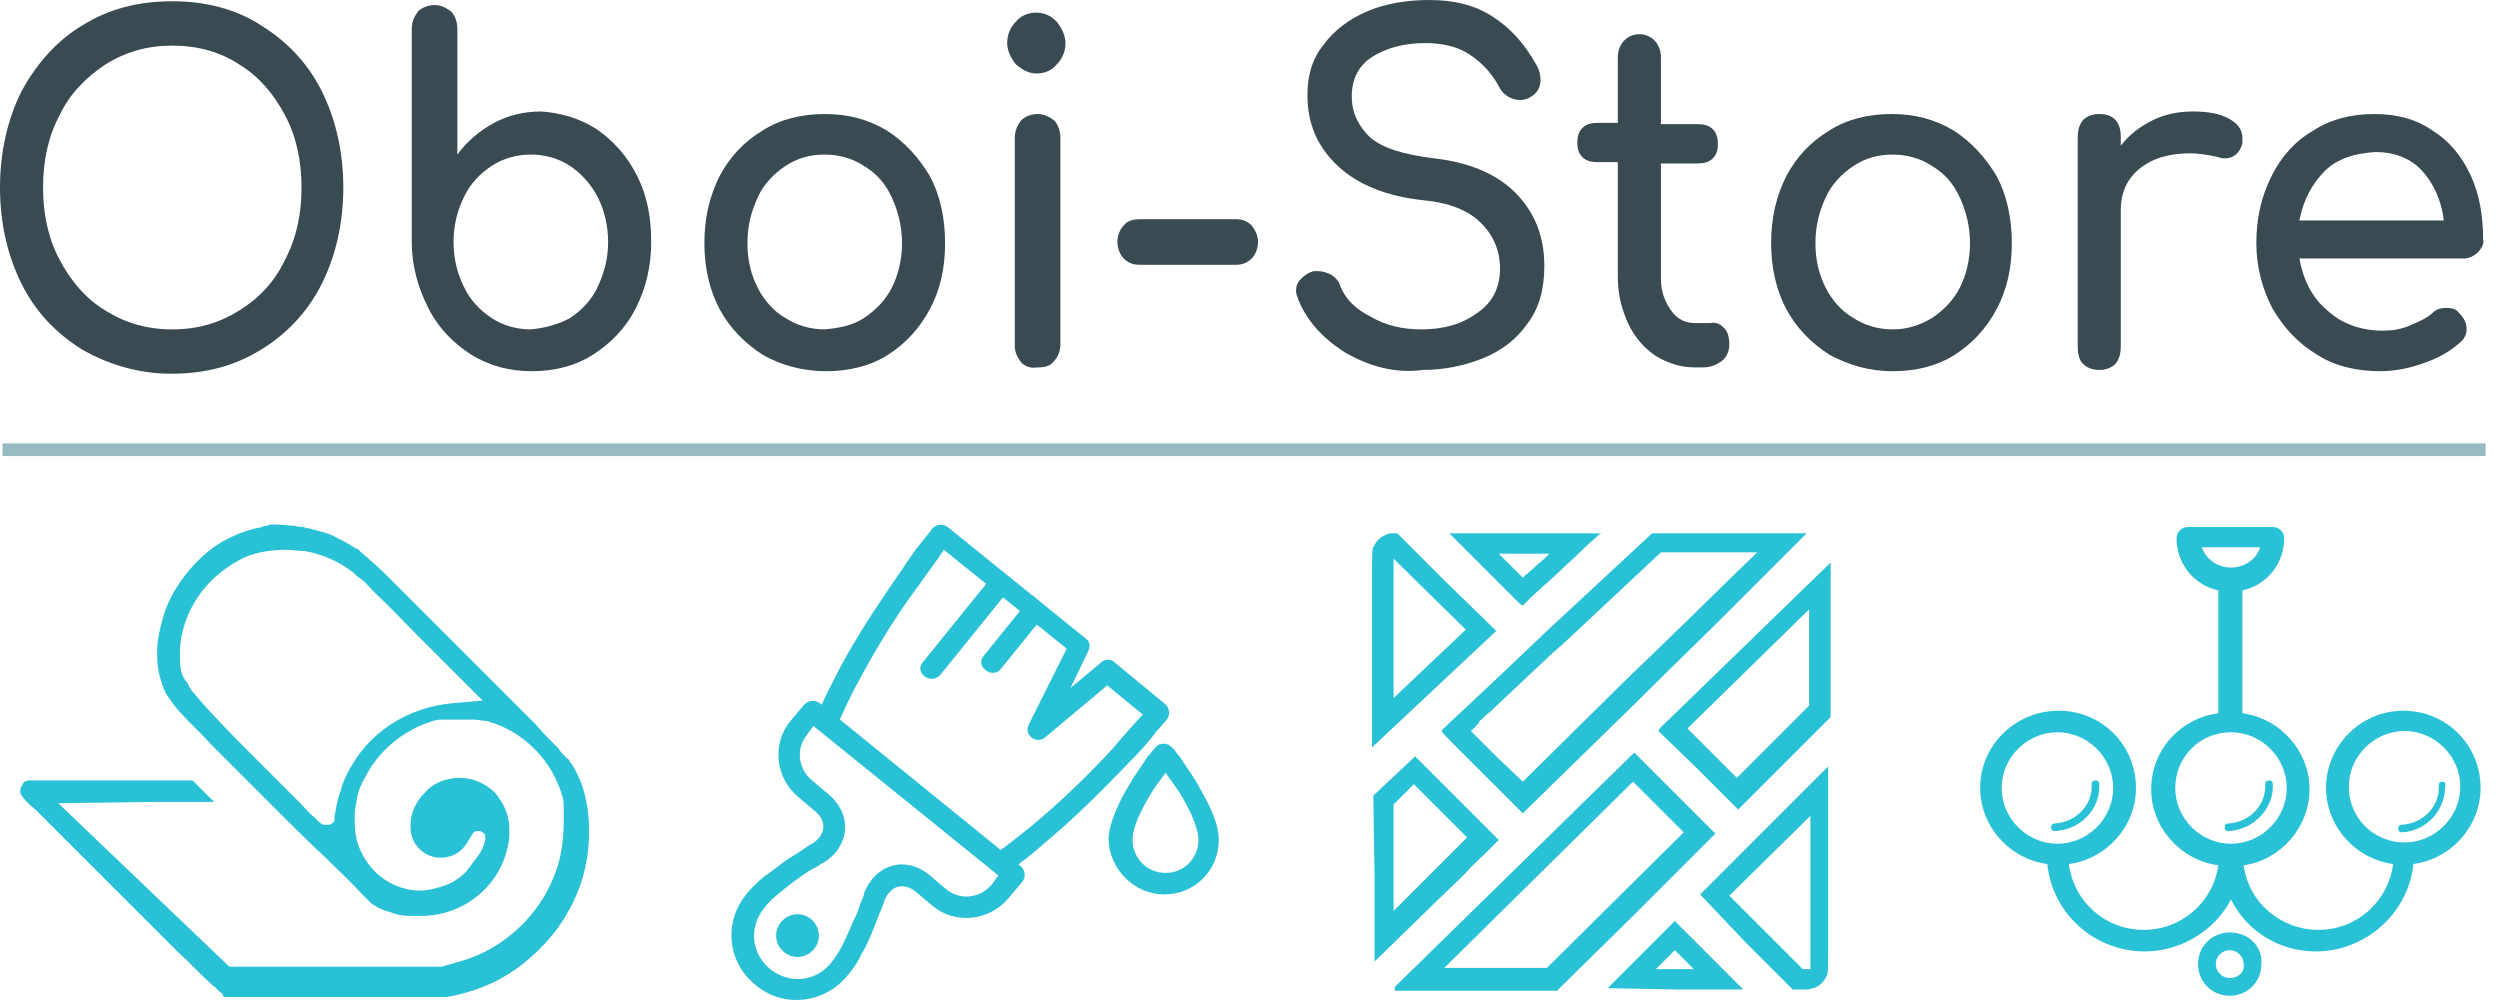 <?xml version="1.0" encoding="UTF-8"?> <svg xmlns:xlink="http://www.w3.org/1999/xlink" xmlns="http://www.w3.org/2000/svg" width="110" height="44" viewBox="0 0 110 44" fill="none"> <path d="M0.111 19.51H109.368V20.067H0.111V19.51Z" fill="#96BABF"></path> <path d="M3.623 15.385C2.453 14.661 1.561 13.713 0.948 12.487C0.334 11.26 0 9.811 0 8.25C0 6.689 0.334 5.24 0.948 4.014C1.617 2.787 2.508 1.784 3.623 1.115C4.794 0.39 6.076 0.056 7.581 0.056C9.03 0.056 10.368 0.39 11.483 1.115C12.654 1.84 13.546 2.787 14.159 4.014C14.772 5.24 15.106 6.689 15.106 8.25C15.106 9.811 14.772 11.26 14.159 12.487C13.546 13.713 12.598 14.716 11.483 15.385C10.312 16.11 9.03 16.444 7.525 16.444C6.132 16.444 4.794 16.054 3.623 15.385ZM10.536 13.657C11.427 13.1 12.096 12.375 12.542 11.428C13.044 10.48 13.267 9.421 13.267 8.25C13.267 7.08 13.044 6.02 12.542 5.073C12.041 4.125 11.372 3.345 10.536 2.843C9.699 2.286 8.696 2.007 7.581 2.007C6.466 2.007 5.519 2.286 4.627 2.843C3.791 3.4 3.066 4.125 2.62 5.073C2.118 6.02 1.895 7.08 1.895 8.25C1.895 9.421 2.118 10.48 2.62 11.428C3.122 12.375 3.791 13.155 4.627 13.657C5.519 14.215 6.466 14.493 7.581 14.493C8.696 14.493 9.644 14.215 10.536 13.657Z" fill="#394A50"></path> <path d="M26.255 5.686C26.98 6.187 27.593 6.856 28.039 7.748C28.485 8.64 28.652 9.588 28.652 10.647C28.652 11.706 28.429 12.654 27.983 13.546C27.537 14.437 26.869 15.106 26.088 15.608C25.308 16.11 24.36 16.333 23.412 16.333C22.409 16.333 21.573 16.11 20.737 15.608C19.956 15.106 19.287 14.437 18.841 13.546C18.395 12.654 18.117 11.706 18.117 10.647V1.282C18.117 0.948 18.228 0.725 18.395 0.502C18.563 0.334 18.841 0.223 19.12 0.223C19.399 0.223 19.622 0.334 19.845 0.502C20.012 0.669 20.124 0.948 20.124 1.282V6.801C20.57 6.187 21.127 5.741 21.74 5.407C22.353 5.073 23.078 4.905 23.803 4.905C24.639 4.961 25.475 5.184 26.255 5.686ZM25.085 13.992C25.586 13.657 26.032 13.211 26.311 12.598C26.59 11.985 26.757 11.372 26.757 10.647C26.757 9.922 26.59 9.253 26.311 8.696C26.032 8.138 25.586 7.637 25.085 7.302C24.583 6.968 23.97 6.801 23.357 6.801C22.744 6.801 22.13 6.968 21.629 7.302C21.127 7.637 20.681 8.083 20.402 8.696C20.124 9.253 19.956 9.922 19.956 10.647C19.956 11.372 20.124 12.04 20.402 12.598C20.681 13.211 21.127 13.657 21.629 13.992C22.13 14.326 22.744 14.493 23.357 14.493C23.97 14.437 24.583 14.27 25.085 13.992Z" fill="#394A50"></path> <path d="M33.557 15.608C32.777 15.107 32.108 14.438 31.662 13.601C31.216 12.765 30.993 11.762 30.993 10.703C30.993 9.588 31.216 8.64 31.662 7.748C32.108 6.912 32.721 6.243 33.557 5.742C34.337 5.24 35.285 5.017 36.288 5.017C37.292 5.017 38.184 5.24 39.02 5.742C39.8 6.243 40.413 6.912 40.915 7.748C41.361 8.585 41.584 9.588 41.584 10.703C41.584 11.818 41.361 12.765 40.915 13.601C40.469 14.438 39.856 15.107 39.076 15.608C38.295 16.11 37.348 16.333 36.344 16.333C35.285 16.333 34.337 16.054 33.557 15.608ZM38.017 13.992C38.518 13.657 38.964 13.211 39.243 12.654C39.522 12.096 39.689 11.428 39.689 10.703C39.689 9.978 39.522 9.309 39.243 8.696C38.964 8.083 38.574 7.637 38.017 7.303C37.515 6.968 36.902 6.801 36.288 6.801C35.62 6.801 35.062 6.968 34.56 7.303C34.059 7.637 33.613 8.083 33.334 8.696C33.055 9.309 32.888 9.922 32.888 10.703C32.888 11.483 33.055 12.096 33.334 12.654C33.613 13.211 34.059 13.713 34.56 13.992C35.062 14.326 35.675 14.493 36.288 14.493C36.902 14.438 37.515 14.326 38.017 13.992Z" fill="#394A50"></path> <path d="M44.706 2.843C44.483 2.564 44.316 2.23 44.316 1.895C44.316 1.561 44.428 1.226 44.706 0.948C44.929 0.669 45.264 0.557 45.598 0.557C45.933 0.557 46.211 0.669 46.49 0.948C46.713 1.226 46.88 1.561 46.88 1.895C46.88 2.23 46.769 2.564 46.49 2.843C46.267 3.122 45.933 3.233 45.598 3.233C45.264 3.233 44.985 3.066 44.706 2.843ZM44.929 15.943C44.762 15.72 44.651 15.497 44.651 15.218V6.076C44.651 5.742 44.762 5.519 44.929 5.296C45.096 5.128 45.375 5.017 45.654 5.017C45.933 5.017 46.156 5.128 46.379 5.296C46.546 5.463 46.657 5.742 46.657 6.076V15.162C46.657 15.441 46.546 15.72 46.379 15.887C46.211 16.11 45.988 16.166 45.654 16.166C45.319 16.221 45.096 16.11 44.929 15.943Z" fill="#394A50"></path> <path d="M49.444 11.372C49.277 11.204 49.166 10.926 49.166 10.647C49.166 10.368 49.277 10.09 49.444 9.922C49.611 9.699 49.89 9.644 50.169 9.644H54.405C54.684 9.644 54.907 9.755 55.074 9.922C55.242 10.145 55.353 10.368 55.353 10.647C55.353 10.926 55.242 11.204 55.074 11.372C54.907 11.539 54.684 11.65 54.405 11.65H50.169C49.89 11.65 49.667 11.595 49.444 11.372Z" fill="#394A50"></path> <path d="M59.255 15.552C58.252 14.939 57.527 14.159 57.137 13.211C57.081 13.044 57.025 12.932 57.025 12.821C57.025 12.598 57.081 12.431 57.248 12.264C57.416 12.096 57.583 11.985 57.806 11.929C57.861 11.929 57.917 11.929 57.973 11.929C58.196 11.929 58.363 11.985 58.586 12.096C58.753 12.208 58.921 12.375 58.976 12.598C59.199 13.155 59.645 13.601 60.314 13.936C60.983 14.326 61.708 14.493 62.544 14.493C63.492 14.493 64.328 14.27 64.997 13.769C65.666 13.323 66 12.654 66 11.818C66 11.037 65.721 10.368 65.164 9.811C64.606 9.253 63.77 8.919 62.6 8.807C61.039 8.64 59.757 8.139 58.865 7.302C57.973 6.466 57.527 5.463 57.527 4.181C57.527 3.289 57.75 2.564 58.252 1.951C58.698 1.338 59.367 0.836 60.147 0.502C60.927 0.167 61.875 0 62.878 0C63.993 0 64.885 0.223 65.666 0.725C66.446 1.226 67.059 1.895 67.561 2.787C67.728 3.066 67.784 3.289 67.784 3.512C67.784 3.791 67.672 4.069 67.394 4.236C67.226 4.348 67.059 4.404 66.892 4.404C66.725 4.404 66.502 4.348 66.335 4.236C66.167 4.125 66.056 4.014 65.944 3.791C65.61 3.177 65.164 2.731 64.662 2.397C64.16 2.062 63.492 1.895 62.711 1.895C61.764 1.895 60.983 2.118 60.37 2.508C59.757 2.899 59.478 3.512 59.478 4.236C59.478 4.961 59.757 5.519 60.258 6.02C60.816 6.522 61.764 6.801 63.101 6.968C64.606 7.135 65.833 7.637 66.669 8.473C67.505 9.309 67.951 10.368 67.951 11.706C67.951 12.71 67.728 13.546 67.226 14.214C66.725 14.939 66.056 15.441 65.22 15.775C64.383 16.11 63.492 16.277 62.6 16.277C61.373 16.444 60.258 16.11 59.255 15.552Z" fill="#394A50"></path> <path d="M75.867 14.438C76.034 14.605 76.09 14.883 76.09 15.162C76.09 15.441 75.978 15.72 75.755 15.887C75.532 16.054 75.254 16.166 74.919 16.166H74.585C73.972 16.166 73.414 15.998 72.857 15.664C72.355 15.329 71.909 14.828 71.63 14.214C71.352 13.601 71.184 12.932 71.184 12.208V7.135H70.293C70.014 7.135 69.791 7.079 69.624 6.912C69.456 6.745 69.401 6.522 69.401 6.299C69.401 6.02 69.456 5.797 69.624 5.63C69.791 5.463 70.014 5.407 70.293 5.407H71.184V2.508C71.184 2.23 71.296 1.951 71.463 1.784C71.63 1.616 71.853 1.505 72.132 1.505C72.411 1.505 72.634 1.616 72.801 1.784C72.968 1.951 73.08 2.23 73.08 2.508V5.463H74.696C74.975 5.463 75.198 5.519 75.365 5.686C75.532 5.853 75.588 6.076 75.588 6.355C75.588 6.578 75.532 6.801 75.365 6.968C75.198 7.135 74.975 7.191 74.696 7.191H73.08V12.264C73.08 12.821 73.247 13.267 73.526 13.657C73.804 14.047 74.139 14.214 74.585 14.214H75.254C75.532 14.159 75.7 14.27 75.867 14.438Z" fill="#394A50"></path> <path d="M80.493 15.608C79.713 15.107 79.044 14.438 78.598 13.601C78.152 12.765 77.929 11.762 77.929 10.703C77.929 9.588 78.152 8.64 78.598 7.748C79.044 6.912 79.657 6.243 80.493 5.742C81.274 5.24 82.221 5.017 83.225 5.017C84.228 5.017 85.12 5.24 85.956 5.742C86.737 6.243 87.35 6.912 87.852 7.748C88.297 8.585 88.52 9.588 88.52 10.703C88.52 11.818 88.297 12.765 87.852 13.601C87.406 14.438 86.792 15.107 86.012 15.608C85.232 16.11 84.284 16.333 83.281 16.333C82.221 16.333 81.329 16.054 80.493 15.608ZM85.009 13.992C85.51 13.657 85.956 13.211 86.235 12.654C86.514 12.096 86.681 11.428 86.681 10.703C86.681 9.978 86.514 9.309 86.235 8.696C85.956 8.083 85.566 7.637 85.009 7.303C84.507 6.968 83.894 6.801 83.281 6.801C82.612 6.801 82.054 6.968 81.552 7.303C81.051 7.637 80.605 8.083 80.326 8.696C80.047 9.309 79.88 9.922 79.88 10.703C79.88 11.483 80.047 12.096 80.326 12.654C80.605 13.211 81.051 13.713 81.552 13.992C82.054 14.326 82.667 14.493 83.281 14.493C83.894 14.493 84.451 14.326 85.009 13.992Z" fill="#394A50"></path> <path d="M98.108 5.24C98.499 5.463 98.666 5.741 98.666 6.076C98.666 6.187 98.666 6.243 98.666 6.299C98.554 6.745 98.276 6.968 97.885 6.968C97.83 6.968 97.718 6.968 97.607 6.912C97.105 6.801 96.659 6.745 96.38 6.745C95.433 6.745 94.708 6.968 94.151 7.414C93.593 7.86 93.314 8.473 93.314 9.253V15.218C93.314 15.552 93.259 15.775 93.091 15.998C92.924 16.165 92.701 16.277 92.367 16.277C92.032 16.277 91.809 16.165 91.642 15.998C91.475 15.831 91.419 15.552 91.419 15.218V6.076C91.419 5.741 91.475 5.518 91.642 5.295C91.809 5.128 92.032 5.017 92.367 5.017C92.98 5.017 93.314 5.351 93.314 6.02V6.41C93.705 5.909 94.151 5.574 94.708 5.295C95.266 5.017 95.879 4.905 96.492 4.905C97.216 4.905 97.718 5.017 98.108 5.24Z" fill="#394A50"></path> <path d="M109.034 11.093C108.867 11.26 108.644 11.372 108.421 11.372H101.174C101.342 12.319 101.732 13.1 102.401 13.657C103.07 14.27 103.906 14.549 104.853 14.549C105.244 14.549 105.634 14.493 106.024 14.326C106.414 14.159 106.804 13.992 107.027 13.769C107.195 13.601 107.418 13.546 107.641 13.546C107.864 13.546 108.086 13.601 108.198 13.769C108.421 13.992 108.532 14.215 108.532 14.493C108.532 14.716 108.421 14.939 108.198 15.107C107.752 15.497 107.25 15.775 106.581 15.998C105.968 16.221 105.299 16.333 104.742 16.333C103.683 16.333 102.735 16.11 101.955 15.608C101.119 15.107 100.505 14.438 100.004 13.601C99.558 12.765 99.279 11.762 99.279 10.703C99.279 9.588 99.502 8.64 99.948 7.748C100.394 6.857 101.007 6.188 101.788 5.742C102.568 5.24 103.46 5.017 104.463 5.017C105.467 5.017 106.303 5.24 107.027 5.742C107.752 6.188 108.309 6.857 108.7 7.693C109.09 8.529 109.257 9.476 109.257 10.536C109.313 10.703 109.201 10.926 109.034 11.093ZM102.289 7.525C101.732 8.083 101.342 8.808 101.174 9.699H107.529C107.418 8.808 107.083 8.083 106.581 7.525C106.08 6.968 105.355 6.689 104.519 6.689C103.627 6.745 102.847 6.968 102.289 7.525Z" fill="#394A50"></path> <path d="M40.302 39.243L41.027 39.856C42.03 40.692 43.535 40.525 44.372 39.522L44.985 38.797C45.152 38.574 45.096 38.295 44.929 38.128L36.066 30.937C35.843 30.77 35.564 30.826 35.397 30.993L34.784 31.718C33.948 32.721 34.115 34.226 35.118 35.062L35.843 35.675C36.4 36.121 36.344 36.734 35.731 37.125C35.676 37.125 35.564 37.236 35.453 37.292C35.23 37.459 34.951 37.626 34.672 37.794C34.282 38.072 33.948 38.351 33.613 38.574C33.279 38.853 33.056 39.076 32.833 39.355C31.829 40.581 31.997 42.365 33.279 43.368C34.505 44.371 36.289 44.148 37.292 42.922C37.515 42.643 37.738 42.365 37.905 41.974C38.128 41.64 38.296 41.194 38.463 40.804C38.574 40.525 38.686 40.191 38.797 39.968C38.853 39.8 38.909 39.689 38.909 39.633C39.187 38.964 39.745 38.797 40.302 39.243ZM37.905 39.633C37.794 39.912 37.738 40.191 37.571 40.469C37.404 40.859 37.236 41.25 37.069 41.584C36.902 41.919 36.735 42.142 36.568 42.365C35.899 43.201 34.728 43.312 33.892 42.643C33.056 41.974 32.944 40.804 33.613 39.968C33.78 39.745 34.003 39.522 34.282 39.299C34.561 39.076 34.895 38.797 35.23 38.574C35.453 38.407 35.731 38.24 35.954 38.128C36.066 38.072 36.177 37.961 36.233 37.961C37.404 37.236 37.515 35.843 36.456 34.951L35.731 34.338C35.118 33.836 35.007 32.944 35.508 32.331L35.787 31.941L43.926 38.518L43.647 38.908C43.145 39.522 42.253 39.633 41.64 39.132L40.916 38.518C39.856 37.626 38.519 38.017 38.017 39.299C38.017 39.41 37.961 39.522 37.905 39.633Z" fill="#29C1D5"></path> <path d="M45.988 37.069C47.27 36.01 48.552 34.728 49.778 33.446C50.224 33 50.615 32.554 50.893 32.164C51.116 31.941 51.228 31.774 51.339 31.662C51.507 31.439 51.451 31.16 51.283 30.993L49.054 29.154C48.887 28.986 48.608 28.986 48.441 29.154L47.103 30.268L47.883 28.652C47.995 28.429 47.939 28.206 47.772 28.095L41.696 23.189C41.473 23.022 41.194 23.078 41.027 23.245C40.971 23.356 40.804 23.524 40.636 23.747C40.302 24.137 39.968 24.638 39.633 25.14C38.63 26.589 37.626 28.095 36.846 29.6C36.511 30.268 36.177 30.882 35.954 31.495L36.846 31.885C37.125 31.272 37.403 30.659 37.738 30.046C38.518 28.596 39.41 27.091 40.469 25.698C40.804 25.196 41.25 24.638 41.528 24.192L46.935 28.541L45.263 31.885C45.04 32.331 45.598 32.777 45.988 32.443L48.719 30.157L50.28 31.439C49.946 31.829 49.444 32.331 49.054 32.833C47.883 34.115 46.601 35.341 45.319 36.4C44.761 36.846 44.204 37.292 43.702 37.627L44.26 38.407C44.873 38.017 45.431 37.571 45.988 37.069Z" fill="#29C1D5"></path> <path d="M34.171 41.361C34.059 40.86 34.394 40.358 34.896 40.246C35.397 40.135 35.899 40.469 36.01 40.971C36.122 41.473 35.788 41.974 35.286 42.086C34.784 42.197 34.282 41.863 34.171 41.361Z" fill="#29C1D5"></path> <path d="M43.368 29.488C43.591 29.655 43.87 29.655 44.037 29.432L46.156 26.812L45.431 26.199L43.313 28.819C43.09 29.042 43.145 29.321 43.368 29.488Z" fill="#29C1D5"></path> <path d="M40.692 29.767C40.915 29.934 41.194 29.878 41.361 29.711L44.65 25.642L43.925 25.029L40.636 29.098C40.413 29.321 40.469 29.6 40.692 29.767Z" fill="#29C1D5"></path> <path d="M51.228 39.355C52.566 39.355 53.625 38.296 53.625 36.958C53.625 36.512 53.458 35.954 53.179 35.397C53.012 35.062 52.789 34.672 52.566 34.282C52.343 33.948 52.12 33.613 51.897 33.279C51.73 33.111 51.674 32.944 51.562 32.889C51.395 32.666 51.005 32.666 50.838 32.889C50.782 32.944 50.67 33.111 50.503 33.279C50.28 33.613 50.057 33.948 49.834 34.282C49.611 34.672 49.388 35.007 49.221 35.397C48.942 36.01 48.775 36.512 48.775 36.958C48.831 38.296 49.946 39.355 51.228 39.355ZM49.834 36.958C49.834 36.679 49.946 36.233 50.169 35.787C50.336 35.453 50.503 35.118 50.726 34.784C50.949 34.449 51.284 34.003 51.284 34.003C51.284 34.003 51.73 34.617 51.841 34.784C52.064 35.118 52.231 35.453 52.398 35.787C52.621 36.289 52.733 36.679 52.733 36.958C52.733 37.738 52.12 38.407 51.284 38.407C50.447 38.407 49.834 37.738 49.834 36.958Z" fill="#29C1D5"></path> <path d="M60.649 23.746C60.76 23.635 60.872 23.579 60.983 23.523C61.039 23.523 61.095 23.468 61.15 23.468C61.206 23.468 61.262 23.468 61.318 23.468H61.485L63.603 25.586L65.777 27.704L65.833 27.76L65.777 27.816L63.101 30.324L60.426 32.833L60.37 32.888V32.777V28.54C60.37 27.091 60.37 25.976 60.37 25.251C60.37 24.527 60.37 24.137 60.426 24.081C60.481 23.969 60.537 23.858 60.649 23.746ZM61.318 24.582C61.318 24.75 61.318 24.917 61.318 25.084C61.318 25.196 61.318 25.307 61.318 25.363C61.318 26.366 61.318 27.37 61.318 28.317V28.429V30.714L64.495 27.704L61.318 24.582ZM72.856 42.643H74.529L73.693 41.807L72.856 42.643ZM76.09 39.41L79.323 42.643H79.379C79.434 42.643 79.49 42.643 79.546 42.643C79.601 42.643 79.601 42.643 79.657 42.643C79.657 42.42 79.657 42.142 79.657 41.919C79.657 41.807 79.657 41.696 79.657 41.584C79.657 40.525 79.657 39.522 79.657 38.463V38.295V35.898L76.09 39.41ZM61.318 35.397V40.079L61.931 39.466L62.6 38.797C63.269 38.128 63.882 37.515 64.551 36.846L63.38 35.675L62.209 34.505L61.318 35.397ZM63.547 42.588H64.941H68.063L74.083 36.623L72.968 35.508L71.853 34.393L63.547 42.588ZM74.25 32.052L76.424 34.226L79.601 31.049V28.094V26.812L74.25 32.052ZM64.718 32.164C64.885 32.331 65.108 32.554 65.275 32.721C65.443 32.888 65.666 33.111 65.833 33.279L67.004 34.393L71.407 30.045C71.965 29.488 72.578 28.93 73.135 28.373C74.529 27.035 75.922 25.642 77.316 24.304H73.079L68.731 28.373L68.341 28.707C67.394 29.599 66.502 30.436 65.554 31.328C65.387 31.439 65.275 31.606 65.108 31.718C64.997 31.941 64.829 32.052 64.718 32.164ZM67.004 25.419C67.171 25.251 67.338 25.14 67.505 24.973C67.672 24.805 67.84 24.694 68.007 24.527L68.174 24.36H67.115H65.944L66 24.415C66.167 24.582 66.335 24.75 66.502 24.917C66.669 25.084 66.836 25.251 67.004 25.419ZM70.738 43.48L72.188 42.03C72.968 41.25 73.637 40.581 73.637 40.581L73.693 40.525L73.748 40.581L75.198 42.03L76.647 43.48L76.703 43.535H76.591H73.693L70.738 43.48L70.627 43.535L70.738 43.48ZM74.808 39.355L77.595 36.567L80.382 33.78L80.438 33.724V33.836V38.295C80.438 39.856 80.438 41.027 80.438 41.752C80.438 42.532 80.438 42.866 80.382 42.922C80.326 43.034 80.27 43.145 80.159 43.257C80.047 43.368 79.936 43.424 79.824 43.48C79.769 43.48 79.713 43.48 79.601 43.535C79.49 43.535 79.379 43.535 79.267 43.535H78.877L76.814 41.473L74.808 39.355ZM60.426 35.007L61.318 34.17L62.209 33.334L62.265 33.279L62.321 33.334L64.105 35.118L65.889 36.902L65.944 36.958L65.889 37.013L65.331 37.571C65.164 37.738 64.829 38.017 64.439 38.463C63.938 38.964 63.269 39.578 62.656 40.191L60.537 42.253L60.481 42.309V42.197V38.63L60.426 35.007ZM61.373 43.424L66.613 38.295L71.853 33.167L71.909 33.111L71.965 33.167L73.693 34.895L75.421 36.623L75.476 36.679L75.421 36.735L71.965 40.191L68.508 43.591H64.997H61.485H61.373V43.424ZM73.024 32.052L76.758 28.429L80.493 24.805L80.549 24.75V24.861V28.206V31.55L78.542 33.557L76.536 35.564L76.48 35.62L76.424 35.564L74.696 33.836L72.968 32.164L73.024 32.052ZM64.829 30.826C65.666 30.045 66.836 28.93 68.063 27.76L72.689 23.468H76.034H79.379H79.49L79.434 23.523L78.264 24.694C77.929 25.029 77.093 25.865 75.978 26.98C74.863 28.094 73.47 29.432 72.076 30.826L67.059 35.731L67.004 35.787L66.948 35.731L65.22 34.003C64.774 33.557 64.328 33.111 63.993 32.777C63.659 32.442 63.436 32.219 63.436 32.164C63.436 32.108 63.993 31.606 64.829 30.826ZM66.502 26.199C66.223 25.92 65.833 25.53 65.387 25.084L63.826 23.523L63.77 23.468H63.882H67.115H70.348H70.46L70.348 23.523L70.237 23.635C70.181 23.691 69.902 23.914 69.512 24.304C69.233 24.582 68.899 24.861 68.564 25.196L67.394 26.255C67.171 26.478 67.004 26.645 67.004 26.645C66.948 26.645 66.781 26.478 66.502 26.199Z" fill="#29C1D5"></path> <path d="M98.108 41.027C97.328 41.027 96.715 41.64 96.715 42.421C96.715 43.201 97.328 43.814 98.108 43.814C98.889 43.814 99.502 43.201 99.502 42.421C99.558 41.64 98.945 41.027 98.108 41.027ZM98.108 43.034C97.774 43.034 97.495 42.755 97.495 42.421C97.495 42.086 97.774 41.807 98.108 41.807C98.443 41.807 98.722 42.086 98.722 42.421C98.777 42.755 98.499 43.034 98.108 43.034Z" fill="#29C1D5"></path> <path d="M9.866 43.87C9.978 43.87 10.089 43.87 10.201 43.87C10.424 43.87 10.647 43.87 10.814 43.87C11.148 43.87 11.483 43.87 11.873 43.87C12.821 43.87 13.768 43.87 14.716 43.87C15.942 43.87 17.113 43.87 18.339 43.87C18.618 43.87 18.897 43.87 19.175 43.87C19.343 43.87 19.51 43.87 19.621 43.87C19.733 43.87 19.844 43.814 19.956 43.814C21.461 43.48 22.631 42.867 23.746 41.752C24.36 41.138 24.805 40.525 25.196 39.745C25.697 38.741 25.92 37.682 25.92 36.568C25.92 35.508 25.697 34.338 25.029 33.446C25.029 33.446 25.029 33.39 24.973 33.39C24.917 33.334 24.917 33.334 24.861 33.279C24.75 33.167 24.638 33.056 24.582 32.944C24.248 32.61 23.914 32.275 23.579 31.885C22.52 30.826 21.461 29.767 20.402 28.708C19.789 28.095 19.12 27.426 18.506 26.812C18.061 26.366 17.615 25.921 17.169 25.474C16.89 25.196 16.611 24.917 16.277 24.638C16.11 24.471 15.942 24.36 15.775 24.192C15.719 24.137 15.719 24.137 15.664 24.137C15.329 23.914 14.995 23.747 14.66 23.579C14.326 23.412 13.935 23.356 13.601 23.245C13.545 23.245 13.434 23.245 13.378 23.189C13.267 23.189 13.099 23.189 12.988 23.133C12.709 23.133 12.431 23.078 12.152 23.078C12.096 23.078 12.04 23.078 11.985 23.078H11.929C11.873 23.078 11.817 23.078 11.761 23.133C11.706 23.133 11.594 23.133 11.539 23.189C10.591 23.356 9.643 23.802 8.919 24.471C8.194 25.14 7.581 25.976 7.246 26.924C7.079 27.481 6.912 28.095 6.912 28.708C6.912 29.209 6.968 29.655 7.135 30.101C7.191 30.268 7.246 30.436 7.358 30.603C7.525 30.826 7.692 31.105 7.915 31.328C8.361 31.829 8.863 32.275 9.309 32.777C10.201 33.669 11.093 34.561 11.985 35.453C12.765 36.233 13.545 37.013 14.326 37.738C14.883 38.295 15.441 38.797 15.942 39.355C16.054 39.466 16.165 39.578 16.277 39.689C16.332 39.745 16.388 39.801 16.5 39.856C16.667 39.968 16.946 40.079 17.169 40.135C17.447 40.246 17.726 40.302 18.061 40.302C18.228 40.302 18.339 40.302 18.506 40.302C20.513 40.302 22.186 38.853 22.409 36.846C22.409 36.735 22.409 36.568 22.409 36.456C22.409 36.177 22.353 35.898 22.241 35.62C22.13 35.341 21.963 35.118 21.795 34.895C21.349 34.449 20.792 34.226 20.235 34.226C19.621 34.226 19.064 34.449 18.674 34.895C18.284 35.285 18.061 35.787 18.061 36.344C18.061 36.735 18.172 37.069 18.451 37.348C18.73 37.627 19.064 37.738 19.398 37.738C19.733 37.738 20.067 37.627 20.346 37.348C20.457 37.236 20.569 37.069 20.625 36.958C20.68 36.902 20.68 36.846 20.736 36.79C20.736 36.735 20.792 36.735 20.792 36.679L20.848 36.623C20.904 36.568 20.959 36.568 21.015 36.568C21.071 36.568 21.126 36.568 21.126 36.568C21.182 36.568 21.182 36.623 21.238 36.623C21.294 36.679 21.294 36.679 21.349 36.735C21.349 36.79 21.349 36.79 21.349 36.846C21.349 36.902 21.349 36.902 21.349 36.902V36.958C21.294 37.236 21.182 37.459 21.015 37.682C20.848 37.905 20.68 38.128 20.513 38.351C20.235 38.63 19.9 38.853 19.566 38.964C19.231 39.076 18.841 39.187 18.506 39.187C17.726 39.187 17.001 38.853 16.5 38.351C16.221 38.072 15.998 37.738 15.831 37.348C15.664 36.958 15.608 36.568 15.608 36.177C15.608 36.066 15.608 36.01 15.608 35.898C15.608 35.62 15.664 35.341 15.719 35.062C15.775 34.784 15.887 34.505 16.054 34.226C16.667 33 17.782 32.108 19.064 31.718C19.231 31.662 19.398 31.662 19.621 31.662C19.844 31.662 20.067 31.662 20.235 31.662C20.457 31.662 20.68 31.662 20.848 31.662C21.015 31.662 21.182 31.718 21.405 31.718C23.022 32.164 24.304 33.446 24.75 35.062C24.805 35.23 24.805 35.397 24.805 35.564C24.805 35.787 24.805 35.954 24.805 36.177C24.805 36.679 24.75 37.236 24.638 37.738C24.36 38.853 23.802 39.856 22.966 40.693C22.13 41.529 21.126 42.086 20.012 42.365L19.454 42.532H14.827H10.089L2.564 35.341L6.856 35.285H9.42L9.197 35.062L8.473 34.338H4.905C4.571 34.338 4.292 34.338 3.957 34.338C3.289 34.338 2.62 34.338 1.951 34.338C1.783 34.338 1.616 34.338 1.393 34.338C1.282 34.338 1.17 34.338 1.115 34.394H1.059C1.059 34.449 1.003 34.449 1.003 34.505C0.947 34.616 0.892 34.672 0.892 34.784C0.892 34.839 0.892 34.839 0.892 34.895C0.892 34.895 0.947 34.951 0.947 35.007C1.115 35.23 1.338 35.453 1.561 35.62C2.006 36.066 2.452 36.512 2.898 36.958C3.679 37.738 4.459 38.519 5.24 39.299C6.131 40.191 6.968 41.027 7.86 41.919C8.361 42.365 8.807 42.867 9.309 43.312C9.476 43.424 9.588 43.591 9.755 43.703C9.755 43.703 9.755 43.703 9.811 43.758C9.811 43.87 9.866 43.87 9.866 43.87ZM7.971 29.544C7.915 29.265 7.915 29.042 7.915 28.763C7.915 27.76 8.305 26.757 8.919 25.976C9.365 25.419 9.922 24.973 10.535 24.638C11.148 24.304 11.873 24.192 12.598 24.192C12.876 24.192 13.155 24.248 13.434 24.248C14.27 24.415 14.883 24.694 15.552 25.196C15.608 25.252 15.608 25.252 15.664 25.307C15.719 25.363 15.775 25.419 15.887 25.474C16.11 25.642 16.277 25.865 16.5 26.088C17.113 26.645 17.67 27.258 18.284 27.872L21.238 30.826L19.956 30.937C17.949 31.105 16.165 32.219 15.273 34.059C15.162 34.282 15.05 34.505 14.995 34.784C14.883 35.062 14.827 35.341 14.772 35.62C14.772 35.731 14.716 35.843 14.716 35.954V36.01V36.066V36.121C14.716 36.177 14.66 36.177 14.604 36.233C14.549 36.289 14.493 36.289 14.382 36.289C14.326 36.289 14.326 36.289 14.326 36.289C14.326 36.289 14.326 36.289 14.27 36.289H14.214L14.047 36.177L13.991 36.121C13.935 36.066 13.88 36.01 13.824 35.954C13.601 35.787 13.434 35.564 13.211 35.341C12.542 34.672 11.929 34.059 11.26 33.39C10.647 32.777 10.034 32.164 9.42 31.495C9.086 31.16 8.807 30.826 8.528 30.491C8.417 30.38 8.305 30.213 8.25 30.046C8.082 29.878 8.027 29.711 7.971 29.544Z" fill="#29C1D5"></path> <path d="M98.164 39.577C97.439 40.971 95.934 41.863 94.373 41.863C92.144 41.863 90.304 40.191 90.081 38.017C88.409 37.794 87.127 36.344 87.127 34.672C87.127 32.777 88.688 31.272 90.583 31.272C92.478 31.272 93.983 32.777 93.983 34.672C93.983 36.344 92.701 37.794 91.029 38.017C91.252 39.689 92.645 40.915 94.318 40.915C95.99 40.915 97.383 39.689 97.606 38.072C95.934 37.849 94.652 36.4 94.652 34.728C94.652 33 95.934 31.606 97.606 31.383V25.976C96.547 25.753 95.767 24.805 95.767 23.691C95.767 23.412 95.99 23.189 96.269 23.189H100.003C100.282 23.189 100.505 23.412 100.505 23.691C100.505 24.805 99.725 25.753 98.666 25.976V31.383C100.338 31.606 101.62 33.056 101.62 34.728C101.62 36.4 100.338 37.849 98.721 38.072C98.944 39.745 100.394 40.915 102.01 40.915C103.682 40.915 105.076 39.689 105.299 38.017C103.627 37.794 102.345 36.344 102.345 34.672C102.345 32.777 103.905 31.272 105.745 31.272C107.64 31.272 109.145 32.777 109.145 34.672C109.145 36.344 107.863 37.794 106.191 38.017C105.968 40.191 104.073 41.863 101.899 41.863C100.338 41.863 98.888 41.027 98.164 39.577ZM88.074 34.672C88.074 36.01 89.189 37.125 90.527 37.125C91.865 37.125 92.98 36.01 92.98 34.672C92.98 33.334 91.865 32.219 90.527 32.219C89.189 32.219 88.074 33.334 88.074 34.672ZM96.882 24.081C97.049 24.582 97.551 24.973 98.164 24.973C98.721 24.973 99.279 24.638 99.446 24.081H96.882ZM95.711 34.672C95.711 36.01 96.826 37.125 98.164 37.125C99.502 37.125 100.617 36.01 100.617 34.672C100.617 33.334 99.502 32.219 98.164 32.219C96.77 32.219 95.711 33.334 95.711 34.672ZM105.801 37.069C107.139 37.069 108.253 35.954 108.253 34.616C108.253 33.278 107.139 32.164 105.801 32.164C104.463 32.164 103.348 33.278 103.348 34.616C103.348 36.01 104.463 37.069 105.801 37.069Z" fill="#29C1D5"></path> <path d="M92.367 34.505C92.367 34.393 92.311 34.337 92.2 34.337C92.088 34.337 92.033 34.393 92.033 34.505C92.088 35.397 91.364 36.177 90.416 36.233C90.305 36.233 90.249 36.288 90.249 36.4C90.249 36.511 90.305 36.567 90.416 36.567C91.531 36.511 92.423 35.62 92.367 34.505ZM100.004 34.505C100.004 34.393 99.948 34.337 99.837 34.337C99.725 34.337 99.669 34.393 99.669 34.505C99.725 35.397 99.001 36.177 98.053 36.233C97.941 36.233 97.886 36.288 97.886 36.4C97.886 36.511 97.941 36.567 98.053 36.567C99.168 36.511 100.06 35.564 100.004 34.505ZM107.473 34.393C107.362 34.393 107.306 34.449 107.306 34.56C107.362 35.452 106.637 36.233 105.69 36.288C105.578 36.288 105.522 36.344 105.522 36.456C105.522 36.567 105.578 36.623 105.69 36.623C106.749 36.567 107.585 35.675 107.585 34.616C107.641 34.449 107.529 34.393 107.473 34.393Z" fill="#29C1D5"></path> </svg> 
